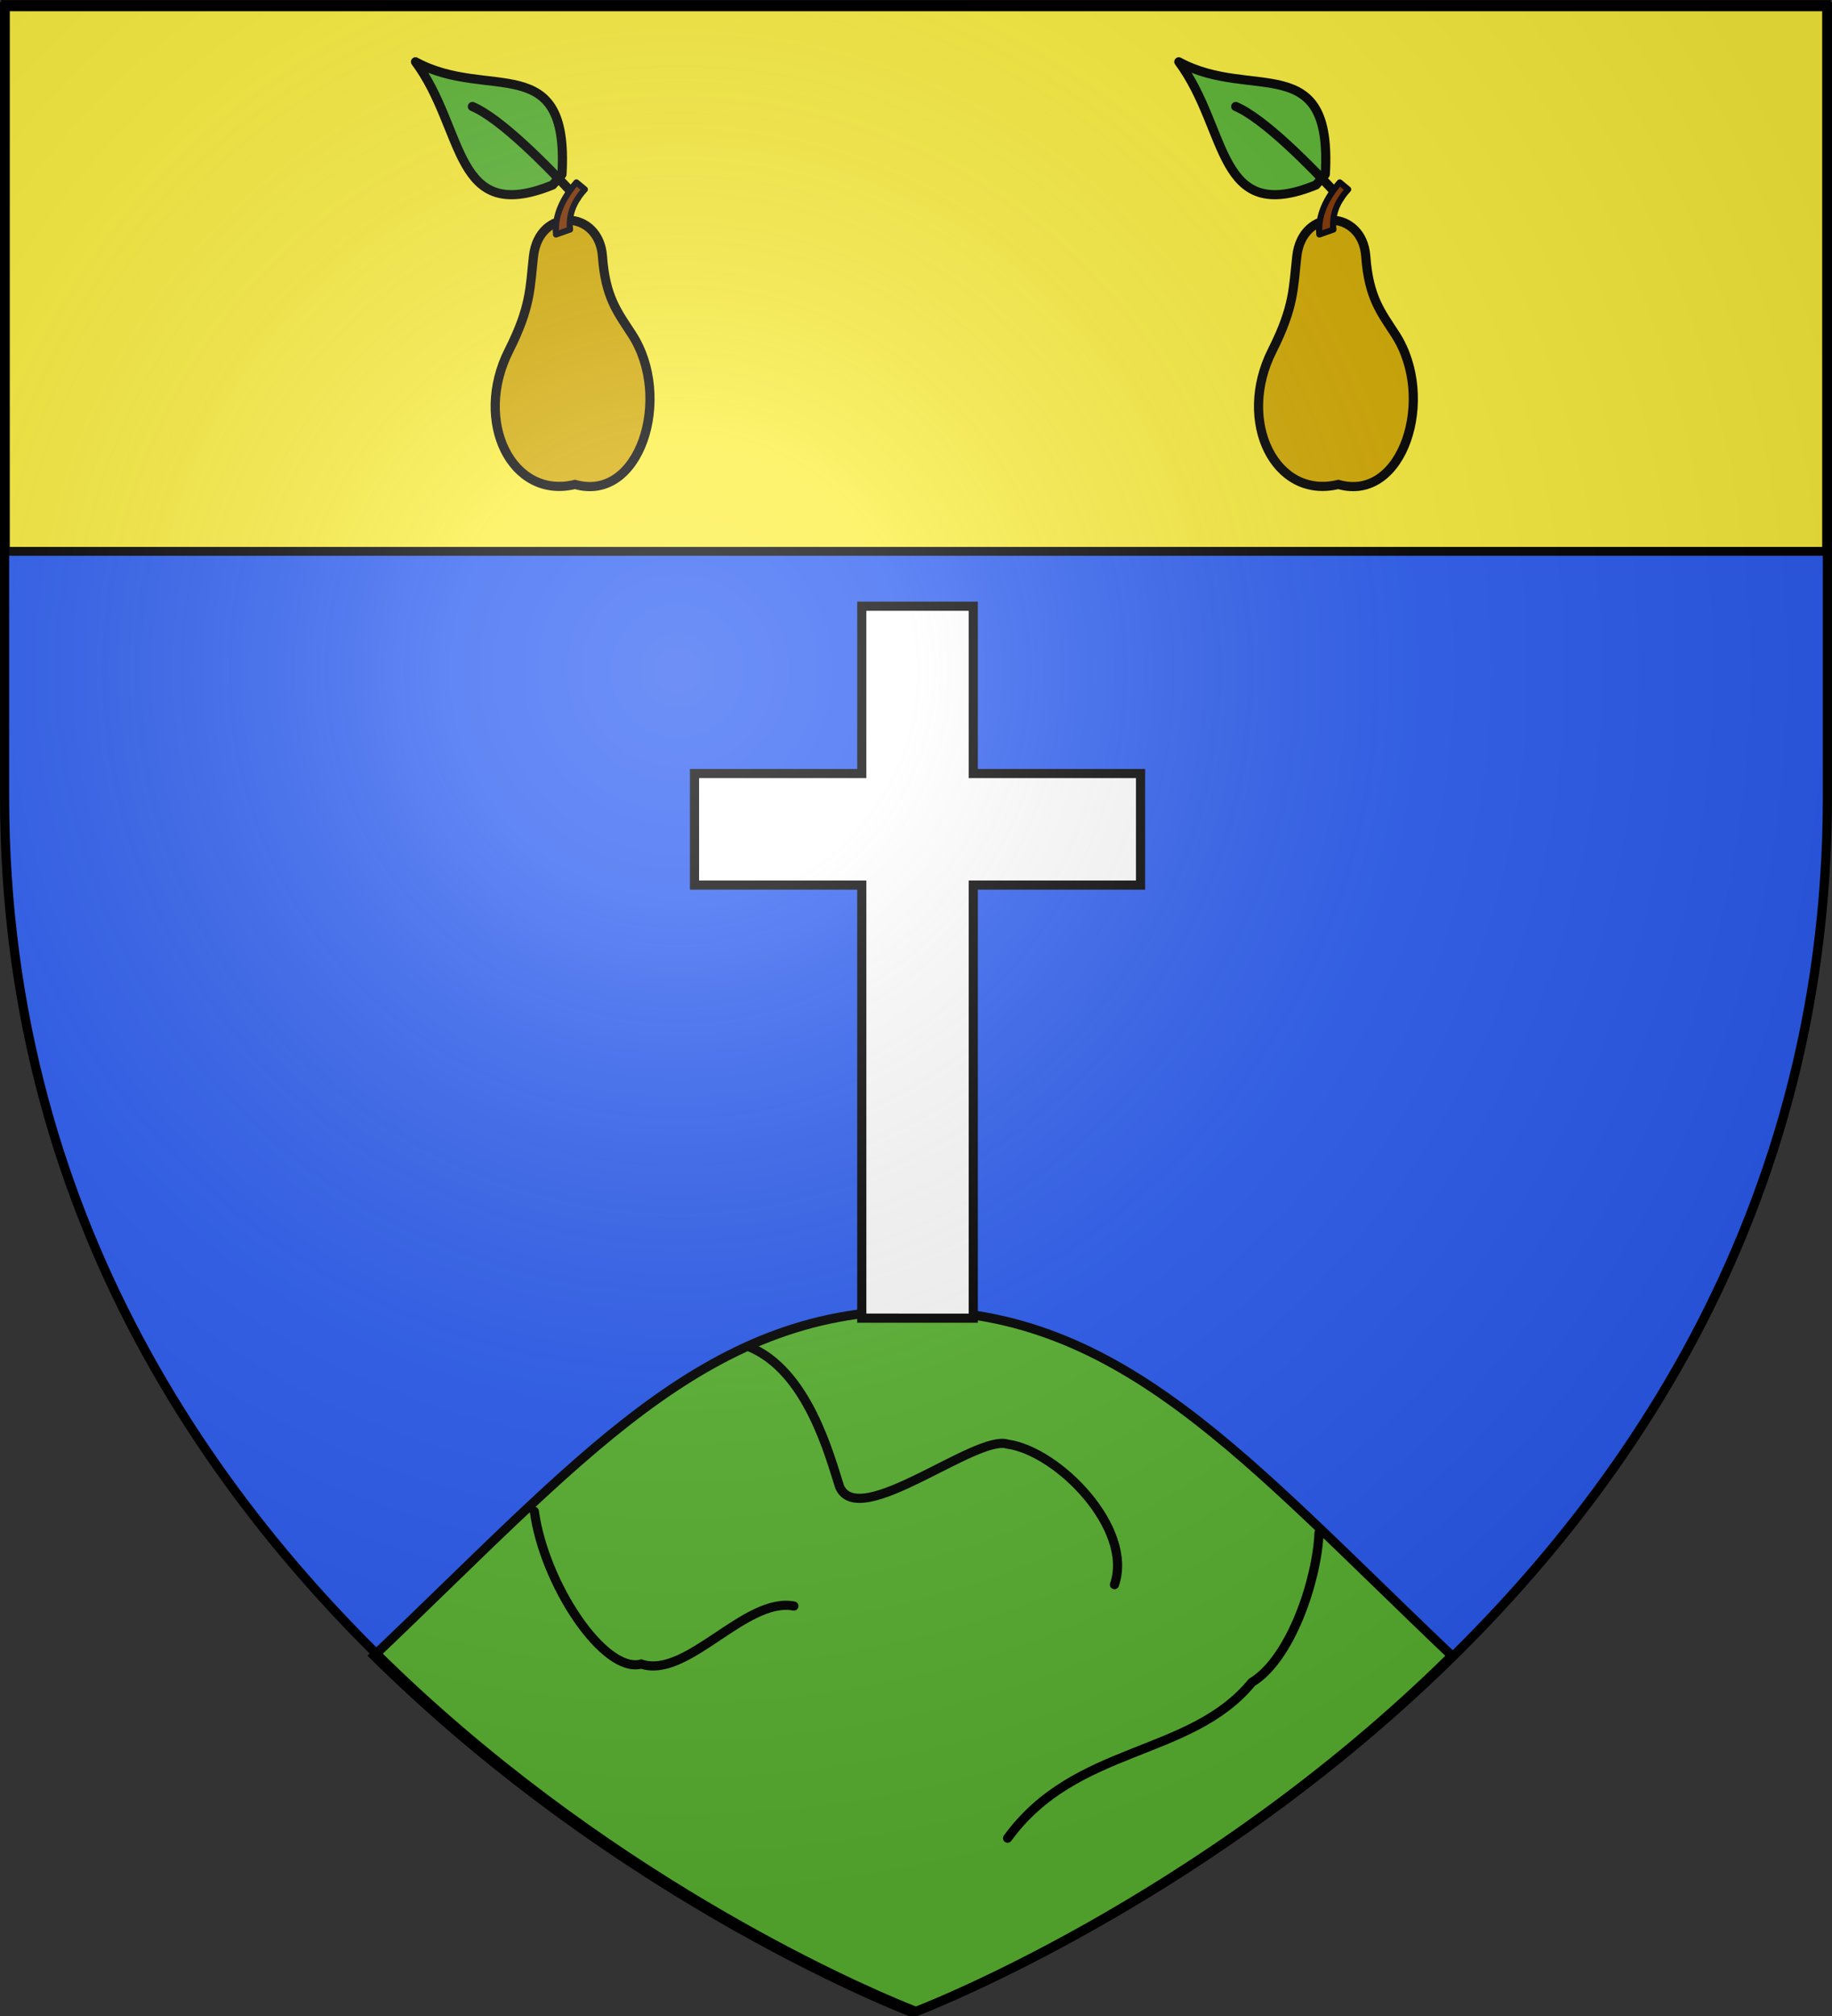 <svg xmlns="http://www.w3.org/2000/svg" xmlns:xlink="http://www.w3.org/1999/xlink" width="600" height="660" version="1.0"><rect width="100%" height="100%" fill="#333333" stroke="none"/><desc>Flag of Canton of Valais (Wallis)</desc><defs><g id="c"><path id="b" d="M0 0v1h.5z" transform="rotate(18 3.157 -.5)"/><use xlink:href="#b" width="810" height="540" transform="scale(-1 1)"/></g><g id="d"><use xlink:href="#c" width="810" height="540" transform="rotate(72)"/><use xlink:href="#c" width="810" height="540" transform="rotate(144)"/></g><g id="f"><path id="e" d="M0 0v1h.5z" transform="rotate(18 3.157 -.5)"/><use xlink:href="#e" width="810" height="540" transform="scale(-1 1)"/></g><g id="g"><use xlink:href="#f" width="810" height="540" transform="rotate(72)"/><use xlink:href="#f" width="810" height="540" transform="rotate(144)"/></g><radialGradient xlink:href="#a" id="i" cx="221.445" cy="226.331" r="300" fx="221.445" fy="226.331" gradientTransform="matrix(1.353 0 0 1.349 -77.63 -85.747)" gradientUnits="userSpaceOnUse"/><linearGradient id="a"><stop offset="0" style="stop-color:white;stop-opacity:.314"/><stop offset=".19" style="stop-color:white;stop-opacity:.251"/><stop offset=".6" style="stop-color:#6b6b6b;stop-opacity:.125"/><stop offset="1" style="stop-color:black;stop-opacity:.125"/></linearGradient></defs><g style="display:inline"><path d="M300 658.5s298.5-112.32 298.5-397.772V2.176H1.5v258.552C1.5 546.18 300 658.5 300 658.5" style="fill:#2b5df2;fill-opacity:1;fill-rule:evenodd;stroke:none"/><g style="display:inline"><path d="M0 0h600v660H0z" style="fill:none;stroke:none" transform="translate(0 -4)"/></g><g style="fill:#fcef3c;display:inline"><path d="M1.532 2.114h596.466v179.009H1.532z" style="fill:#fcef3c;fill-opacity:1;fill-rule:nonzero;stroke:#000;stroke-width:2.902;stroke-miterlimit:4;stroke-opacity:1;stroke-dasharray:none" transform="translate(.235 -.618)"/></g></g><g style="display:inline"><g style="stroke-width:3;stroke-miterlimit:4;stroke-dasharray:none"><path d="M300 428.281c-68.42 0-109.22 49.042-176.5 113C206.001 622.771 300 658.156 300 658.156s93.999-35.385 176.5-116.875c-67.28-63.958-108.08-113-176.5-113z" style="fill:#5ab532;stroke:#000;stroke-width:3;stroke-linecap:butt;stroke-linejoin:miter;stroke-miterlimit:4;stroke-opacity:1;stroke-dasharray:none" transform="translate(-1 .781)"/><path d="M188 464c3.265 23.861 22.847 53.25 35 50 15 5 34-22 50-19" style="fill:none;stroke:#000;stroke-width:3;stroke-linecap:round;stroke-linejoin:miter;stroke-miterlimit:4;stroke-opacity:1;stroke-dasharray:none" transform="translate(-13 30.781)"/><path d="M245 394c19.582 7.693 26.828 36.343 30 46 6.333 14.333 44.667-17.333 55-14 16.667 2.333 41.333 27.667 35 46" style="fill:none;stroke:#000;stroke-width:3;stroke-linecap:round;stroke-linejoin:miter;stroke-miterlimit:4;stroke-opacity:1;stroke-dasharray:none" transform="translate(0 46.781)"/><path d="M405 453c-.667 15.667-9.333 41.333-22 49-20.333 24.667-57.667 20.333-80 51" style="fill:none;stroke:#000;stroke-width:3;stroke-linecap:round;stroke-linejoin:miter;stroke-miterlimit:4;stroke-opacity:1;stroke-dasharray:none" transform="translate(27 48.781)"/></g></g><path d="M90 40h40v60h60v40h-60v155.29H90V140H30v-40h60z" style="fill:#fff;stroke:#000;stroke-width:3.286;stroke-linecap:butt;stroke-linejoin:miter;stroke-miterlimit:4;stroke-opacity:1;stroke-dasharray:none;display:inline" transform="matrix(.913 0 0 .913 200.07 161.94)"/><g id="h"><g style="stroke-width:14.605;stroke-miterlimit:4;stroke-dasharray:none"><path d="M-214.148 286.086c20.64-7.293 24.473-32.573 47.91-8.895l.44 3.705c-9.665 26.804-26.145 7.292-48.35 5.19z" style="fill:#5ab532;fill-opacity:1;fill-rule:evenodd;stroke:#000;stroke-width:2.417;stroke-linecap:butt;stroke-linejoin:round;stroke-miterlimit:4;stroke-opacity:1;stroke-dasharray:none" transform="matrix(.83 .923 -.923 .83 577.88 -19.554)"/><path d="M-159.116 278.448c-11.703.099-29.101.988-36.23 4.357" style="fill:#5ab532;fill-opacity:1;fill-rule:evenodd;stroke:#000;stroke-width:2.417;stroke-linecap:round;stroke-linejoin:round;stroke-miterlimit:4;stroke-opacity:1;stroke-dasharray:none" transform="matrix(.83 .923 -.923 .83 577.88 -19.554)"/></g><path d="M51.08 37.344c-1.536-21.284-28.767-22.367-31.288 0-1.623 14.4-1.128 22.846-11.174 42.782-16.208 32.165 1.382 67.668 30.01 60.66 29.421 8.402 44.412-39.327 25.861-68.003C58.002 62.755 52.431 56.07 51.08 37.344z" style="fill:#d4aa00;fill-opacity:1;fill-rule:evenodd;stroke:#000;stroke-width:4.157;stroke-linecap:butt;stroke-linejoin:miter;stroke-miterlimit:4;stroke-opacity:1;stroke-dasharray:none" transform="matrix(.722 0 0 .722 160.43 56.949)"/><path d="M36.394 25.212c-.762-6.494 1.507-12.555 6.704-18.198l-3.83-3.192c-6.068 7.13-9.981 14.798-9.26 23.625z" style="fill:#803300;fill-opacity:1;fill-rule:evenodd;stroke:#00000a;stroke-width:2.772;stroke-linecap:round;stroke-linejoin:round;stroke-miterlimit:4;stroke-opacity:1;stroke-dasharray:none" transform="matrix(.722 0 0 .722 160.43 56.949)"/></g><use xlink:href="#h" width="600" height="660" transform="translate(250)"/><path d="M300 658.5s298.5-112.32 298.5-397.772V2.176H1.5v258.552C1.5 546.18 300 658.5 300 658.5" style="opacity:1;fill:url(#i);fill-opacity:1;fill-rule:evenodd;stroke:none;stroke-width:1px;stroke-linecap:butt;stroke-linejoin:miter;stroke-opacity:1"/><path d="M300 658.5S1.5 546.18 1.5 260.728V2.176h597v258.552C598.5 546.18 300 658.5 300 658.5z" style="opacity:1;fill:none;fill-opacity:1;fill-rule:evenodd;stroke:#000;stroke-width:3;stroke-linecap:butt;stroke-linejoin:miter;stroke-miterlimit:4;stroke-dasharray:none;stroke-opacity:1"/></svg>